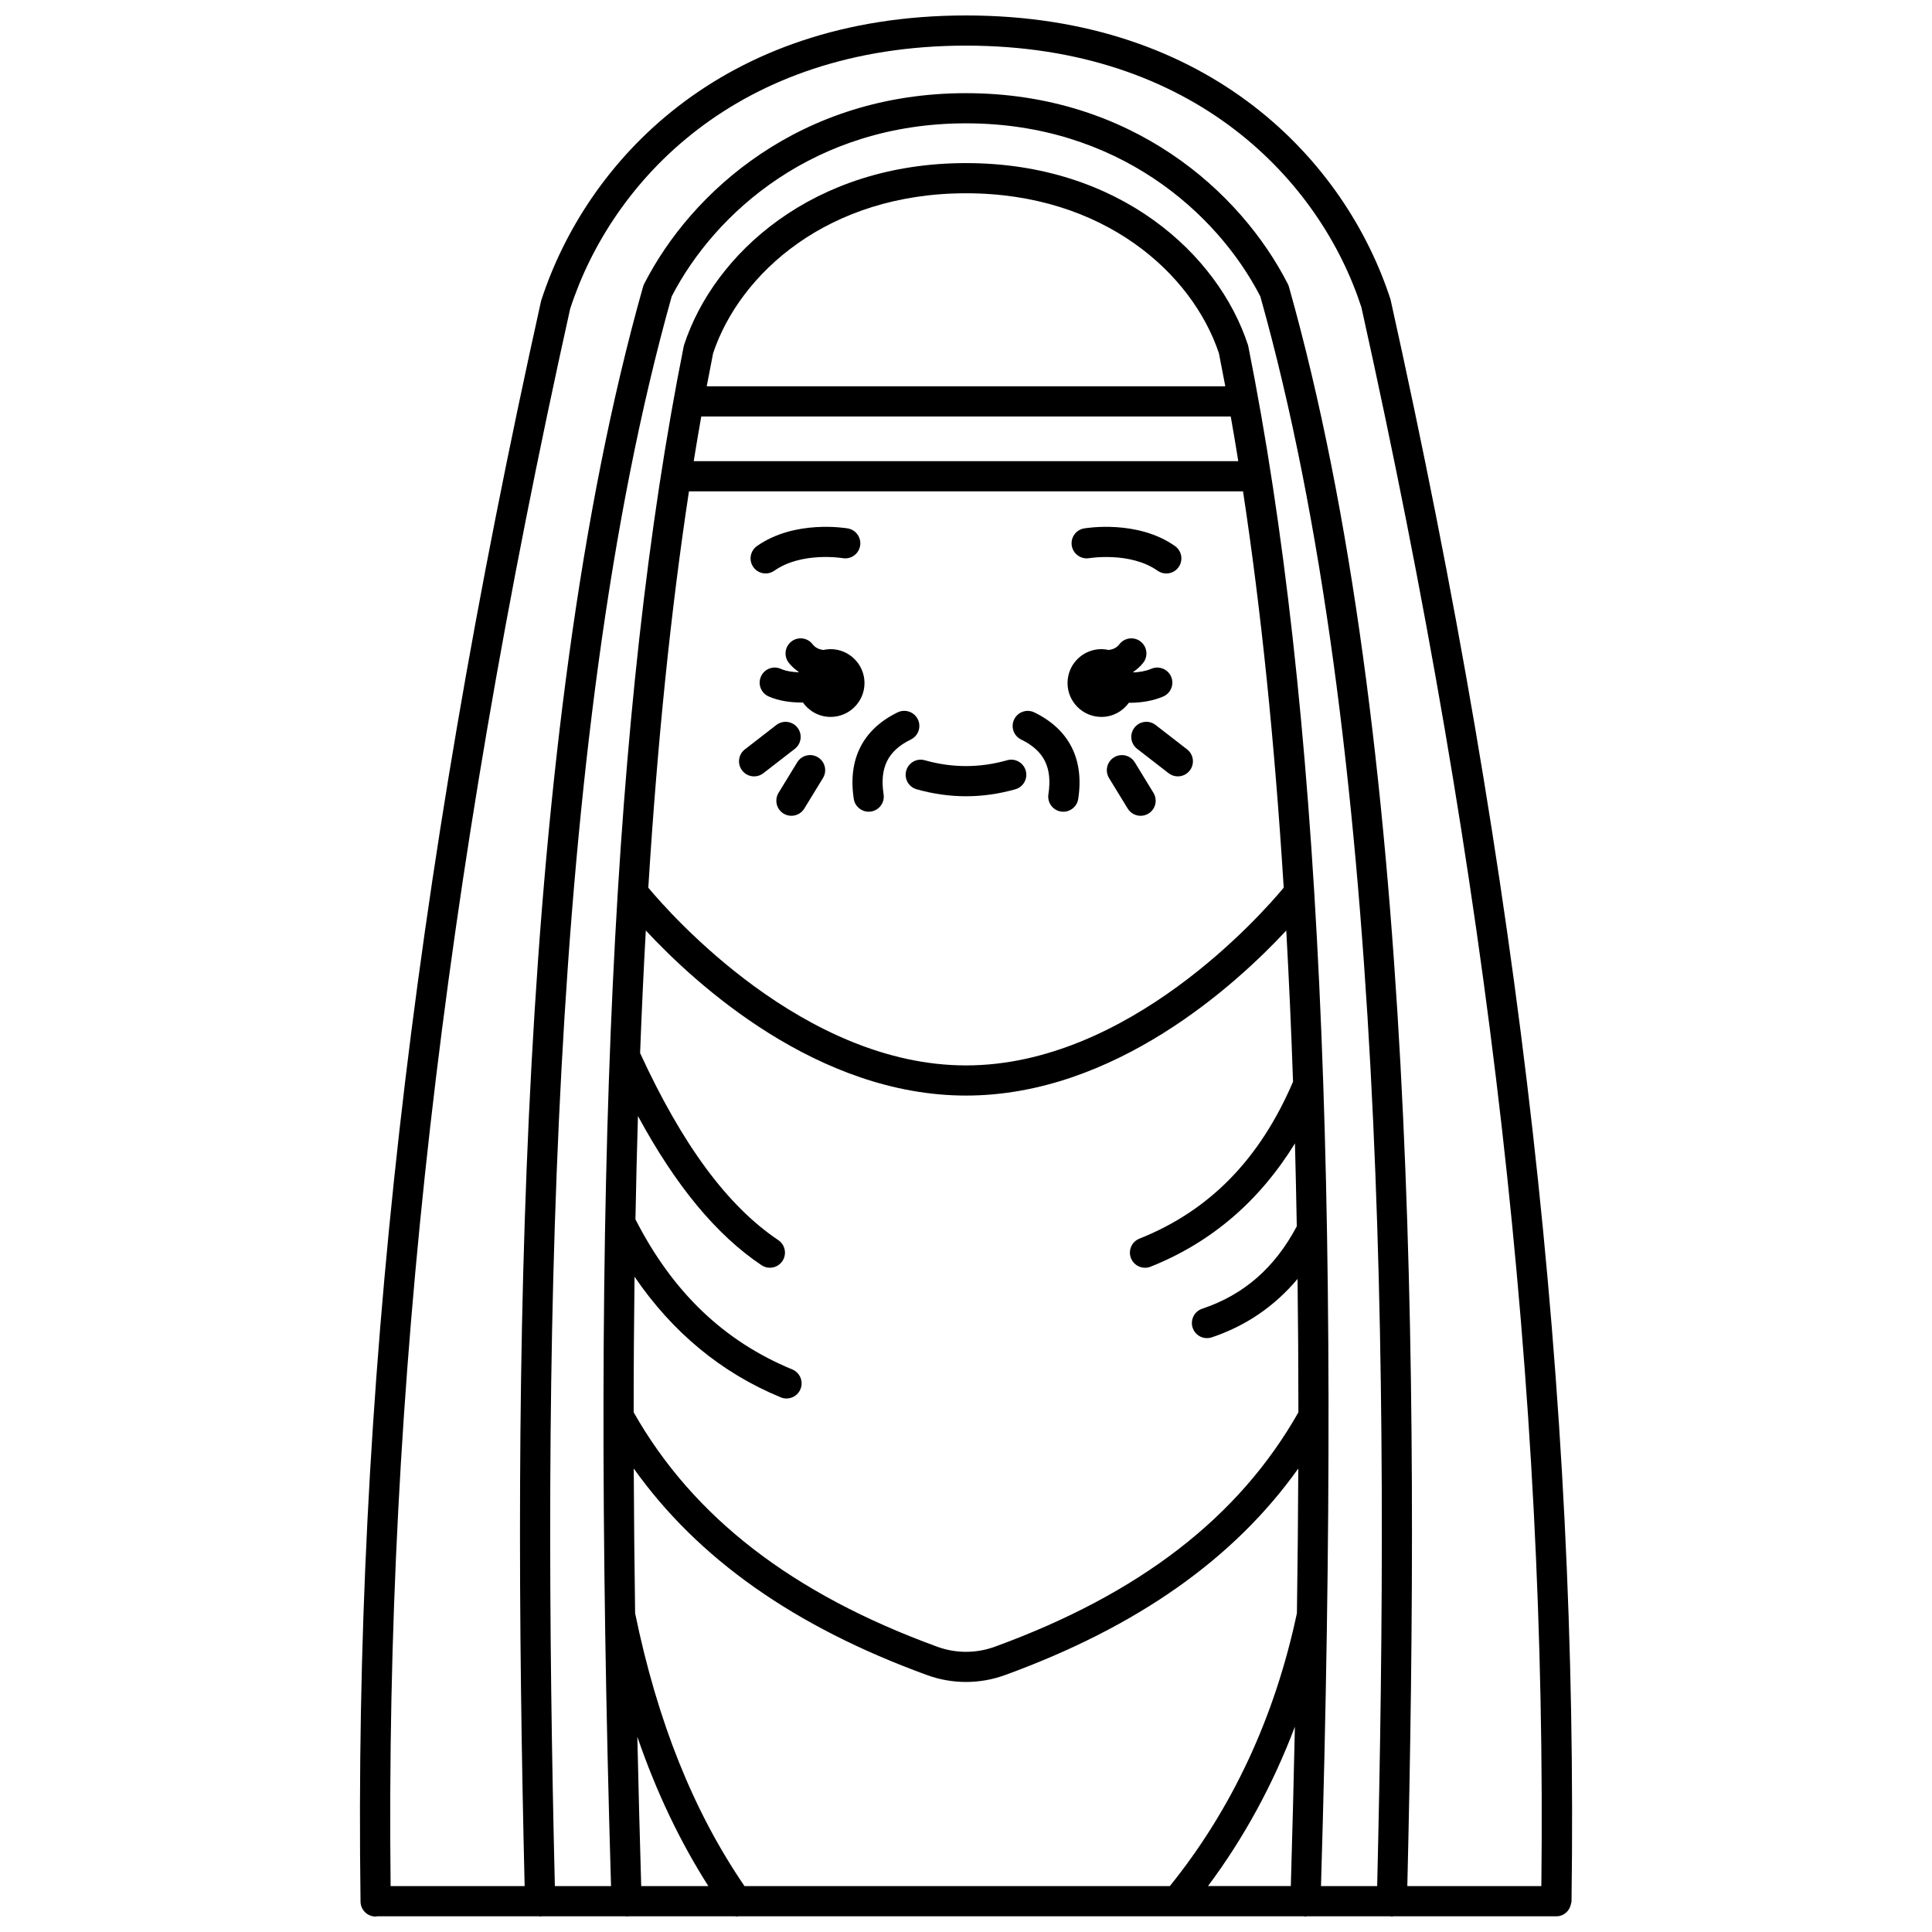 <?xml version="1.0" encoding="UTF-8"?>
<!-- Uploaded to: SVG Repo, www.svgrepo.com, Generator: SVG Repo Mixer Tools -->
<svg width="800px" height="800px" version="1.1" viewBox="144 144 512 512" xmlns="http://www.w3.org/2000/svg">
 <defs>
  <clipPath id="a">
   <path d="m239 148.09h322v503.81h-322z"/>
  </clipPath>
 </defs>
 <path d="m432.65 291.92c0.113-0.02 10.898-1.766 18.129 3.328 0.699 0.492 1.504 0.73 2.301 0.73 1.254 0 2.496-0.586 3.269-1.695 1.273-1.805 0.84-4.297-0.965-5.574-9.98-7.031-23.523-4.766-24.098-4.672-2.172 0.379-3.621 2.441-3.25 4.613 0.375 2.18 2.469 3.637 4.613 3.269z"/>
 <path d="m346.91 295.97c0.797 0 1.598-0.238 2.301-0.73 7.188-5.07 17.891-3.363 18.105-3.328 2.191 0.375 4.238-1.078 4.617-3.25 0.379-2.176-1.078-4.25-3.25-4.625-0.57-0.102-14.102-2.356-24.078 4.672-1.805 1.273-2.238 3.766-0.965 5.574 0.777 1.102 2.016 1.688 3.269 1.688z"/>
 <path d="m384.16 348.23c-0.605 2.125 0.633 4.336 2.754 4.934 4.336 1.23 8.738 1.852 13.082 1.852 4.348 0 8.75-0.621 13.082-1.852 2.125-0.602 3.359-2.812 2.754-4.934-0.602-2.125-2.824-3.371-4.934-2.754-7.25 2.055-14.562 2.055-21.812 0-2.106-0.617-4.324 0.629-4.926 2.754z"/>
 <path d="m435.89 333.99c3.008 0 5.648-1.492 7.281-3.758 0.09 0 0.164 0.012 0.25 0.012 2.941 0 6.059-0.473 8.84-1.66 2.031-0.871 2.977-3.223 2.102-5.25-0.867-2.027-3.227-2.969-5.25-2.102-1.473 0.629-3.129 0.895-4.742 0.969-0.016-0.043-0.023-0.09-0.039-0.129 0.98-0.684 1.891-1.469 2.656-2.465 1.344-1.75 1.016-4.262-0.734-5.606-1.75-1.348-4.262-1.02-5.606 0.734-0.758 0.988-1.758 1.371-2.828 1.52-0.621-0.145-1.262-0.227-1.93-0.227-4.957 0-8.98 4.023-8.98 8.98 0 4.961 4.019 8.98 8.98 8.98z"/>
 <path d="m364.11 316.03c-0.668 0-1.312 0.082-1.934 0.219-1.066-0.145-2.066-0.531-2.828-1.52-1.344-1.75-3.859-2.078-5.606-0.734-1.75 1.344-2.082 3.856-0.734 5.606 0.766 0.996 1.676 1.773 2.66 2.461-0.012 0.031-0.02 0.062-0.027 0.098-1.691-0.059-3.383-0.316-4.699-0.902-2.019-0.906-4.383 0.004-5.277 2.023-0.898 2.016 0.004 4.383 2.023 5.277 2.594 1.16 5.723 1.621 8.742 1.621 0.121 0 0.23-0.016 0.352-0.02 1.625 2.312 4.297 3.832 7.34 3.832 4.957 0 8.98-4.023 8.98-8.98-0.012-4.957-4.035-8.98-8.992-8.98z"/>
 <path d="m370.26 355.72c0.305 1.98 2.008 3.394 3.945 3.394 0.203 0 0.406-0.016 0.613-0.047 2.184-0.336 3.68-2.375 3.344-4.559-1.086-7.086 1.141-11.57 7.227-14.531 1.988-0.969 2.812-3.363 1.844-5.348-0.965-1.98-3.356-2.809-5.344-1.848-9.223 4.492-13.246 12.426-11.629 22.938z"/>
 <path d="m414.61 339.98c6.082 2.957 8.312 7.441 7.227 14.531-0.336 2.184 1.164 4.223 3.344 4.559 0.207 0.031 0.41 0.047 0.613 0.047 1.938 0 3.644-1.414 3.945-3.394 1.617-10.512-2.406-18.441-11.629-22.93-1.988-0.965-4.379-0.137-5.344 1.848-0.969 1.977-0.145 4.371 1.844 5.34z"/>
 <path d="m343.85 349.75c0.855 0 1.719-0.273 2.445-0.84l8.34-6.461c1.746-1.352 2.066-3.863 0.711-5.606-1.352-1.75-3.867-2.062-5.609-0.711l-8.34 6.461c-1.746 1.352-2.066 3.863-0.711 5.606 0.793 1.02 1.973 1.551 3.164 1.551z"/>
 <path d="m360.77 344.7c-1.891-1.168-4.348-0.562-5.496 1.32l-4.949 8.09c-1.152 1.887-0.559 4.348 1.324 5.496 0.652 0.402 1.371 0.586 2.082 0.586 1.344 0 2.664-0.68 3.414-1.91l4.949-8.09c1.152-1.883 0.559-4.34-1.324-5.492z"/>
 <path d="m444.64 336.84c-1.352 1.746-1.031 4.254 0.711 5.606l8.34 6.461c0.727 0.566 1.586 0.84 2.445 0.84 1.191 0 2.375-0.531 3.164-1.551 1.352-1.746 1.031-4.254-0.711-5.606l-8.34-6.461c-1.742-1.355-4.254-1.043-5.609 0.711z"/>
 <path d="m444.73 346.02c-1.152-1.879-3.609-2.477-5.496-1.32-1.883 1.152-2.477 3.609-1.324 5.496l4.949 8.09c0.75 1.23 2.066 1.91 3.414 1.91 0.711 0 1.43-0.191 2.082-0.586 1.883-1.152 2.477-3.609 1.324-5.496z"/>
 <g clip-path="url(#a)">
  <path d="m512.5 223.35c-11.785-36.375-47.527-75.254-112.5-75.254-64.977 0-100.72 38.879-112.6 75.621-34.531 155.44-49.738 290.25-47.852 424.25 0.031 2.191 1.816 3.941 4 3.941h0.059c0.117 0 0.211-0.059 0.324-0.07h42.988c0.113 0.012 0.203 0.062 0.316 0.07 0.113-0.004 0.199-0.059 0.309-0.07h22.305c0.113 0.012 0.207 0.062 0.32 0.07 0.109-0.004 0.195-0.059 0.301-0.07h28.441c0.102 0.008 0.191 0.07 0.297 0.07 0.156 0 0.309-0.051 0.461-0.07h149.88c0.105 0.012 0.191 0.066 0.301 0.07h0.125c0.125 0 0.23-0.059 0.355-0.07h22.145c0.109 0.012 0.199 0.066 0.309 0.07h0.102c0.125 0 0.23-0.059 0.355-0.07h43.23c1.977 0 3.543-1.461 3.867-3.344 0.035-0.203 0.129-0.383 0.133-0.602 1.867-133.98-13.34-268.76-47.965-424.54zm-217.39 2.465c10.918-33.703 44.203-69.723 104.89-69.723 60.688 0 93.977 36.02 104.79 69.359 34.051 153.27 49.207 286.34 47.684 418.39h-35.52c3.234-135.17 2.375-304.31-31.379-423.86-0.07-0.25-0.168-0.496-0.289-0.73-12.461-24.445-41.414-50.562-85.289-50.562s-72.828 26.113-85.293 50.562c-0.121 0.234-0.215 0.477-0.289 0.73-33.754 119.55-34.613 288.69-31.379 423.86h-35.52c-1.523-132.05 13.633-265.12 47.586-418.03zm46.191 418.02c-13.523-19.785-23.035-43.449-28.988-72.305-0.188-13.105-0.312-25.914-0.363-38.359 17.055 23.953 42.605 41.945 77.711 54.738 3.336 1.219 6.84 1.828 10.344 1.828s7.008-0.609 10.344-1.828c35.105-12.797 60.656-30.785 77.711-54.738-0.051 12.434-0.176 25.234-0.363 38.328-5.856 27.602-17.203 51.914-33.676 72.332zm-11.461-389.46h140.32c0.688 3.894 1.355 7.836 2 11.84h-144.32c0.648-4.004 1.316-7.945 2-11.84zm1.449-8c0.551-2.949 1.117-5.871 1.691-8.758 7.055-21.141 30.465-42.398 67.023-42.398s59.969 21.258 67.023 42.398c0.574 2.887 1.141 5.809 1.691 8.758zm-4.703 27.836h146.83c4.773 31.398 8.352 66.141 10.781 105.04-5.879 7.062-41.105 47.094-84.195 47.094-43.02 0-78.309-40.035-84.195-47.098 2.426-38.902 6-73.641 10.777-105.04zm-14.426 208.13c10 14.684 22.957 25.453 38.75 31.973 0.5 0.203 1.016 0.301 1.523 0.301 1.57 0 3.062-0.926 3.699-2.477 0.844-2.039-0.129-4.379-2.172-5.223-18.137-7.481-31.73-20.516-41.562-39.777 0.172-9.324 0.391-18.449 0.664-27.375 9.988 18.438 20.766 31.5 32.738 39.52 0.68 0.461 1.453 0.68 2.219 0.68 1.289 0 2.555-0.621 3.328-1.77 1.227-1.836 0.734-4.32-1.094-5.551-13.438-9-25.422-25.238-36.621-49.566 0.426-11.141 0.926-21.957 1.516-32.477 13.281 14.277 45.461 43.738 84.863 43.738 39.402 0 71.582-29.461 84.863-43.738 0.715 12.898 1.316 26.242 1.793 40.074-8.812 20.551-22.125 34.176-40.711 41.582-2.051 0.816-3.051 3.141-2.234 5.195 0.625 1.566 2.129 2.519 3.719 2.519 0.492 0 0.992-0.09 1.48-0.285 16.066-6.394 28.852-17.398 38.254-32.672 0.191 7.184 0.348 14.527 0.484 21.969-5.812 10.977-14.012 18.148-25.07 21.848-2.09 0.699-3.223 2.969-2.523 5.062 0.559 1.672 2.121 2.731 3.789 2.731 0.418 0 0.848-0.066 1.266-0.207 9.09-3.043 16.676-8.266 22.742-15.488 0.145 11.488 0.223 23.25 0.227 35.352-15.746 27.797-42.066 48.129-80.477 62.129-4.906 1.789-10.309 1.789-15.211 0-38.406-14-64.73-34.332-80.473-62.129-0.004-12.32 0.082-24.27 0.23-35.938zm19.559 161.49h-17.793c-0.402-13.508-0.738-26.684-1.023-39.559 5.019 14.605 11.273 27.711 18.816 39.559zm155.44-42.238c-0.293 13.723-0.652 27.793-1.078 42.234h-21.949c9.531-12.77 17.219-26.895 23.027-42.234zm-12.34-365.78c-0.031-0.16-0.07-0.312-0.121-0.465-7.859-23.953-34.008-48.125-74.695-48.125s-66.836 24.172-74.695 48.125c-0.047 0.152-0.09 0.305-0.121 0.465-18.875 94.547-24.828 220.53-19.258 408.02h-14.887c-3.223-134.49-2.406-302.74 30.973-421.3 11.484-22.23 37.934-45.848 77.988-45.848 40.055 0 66.504 23.613 77.988 45.848 33.379 118.56 34.195 286.81 30.973 421.3h-14.887c5.57-187.48-0.379-313.46-19.258-408.02z"/>
 </g>
</svg>